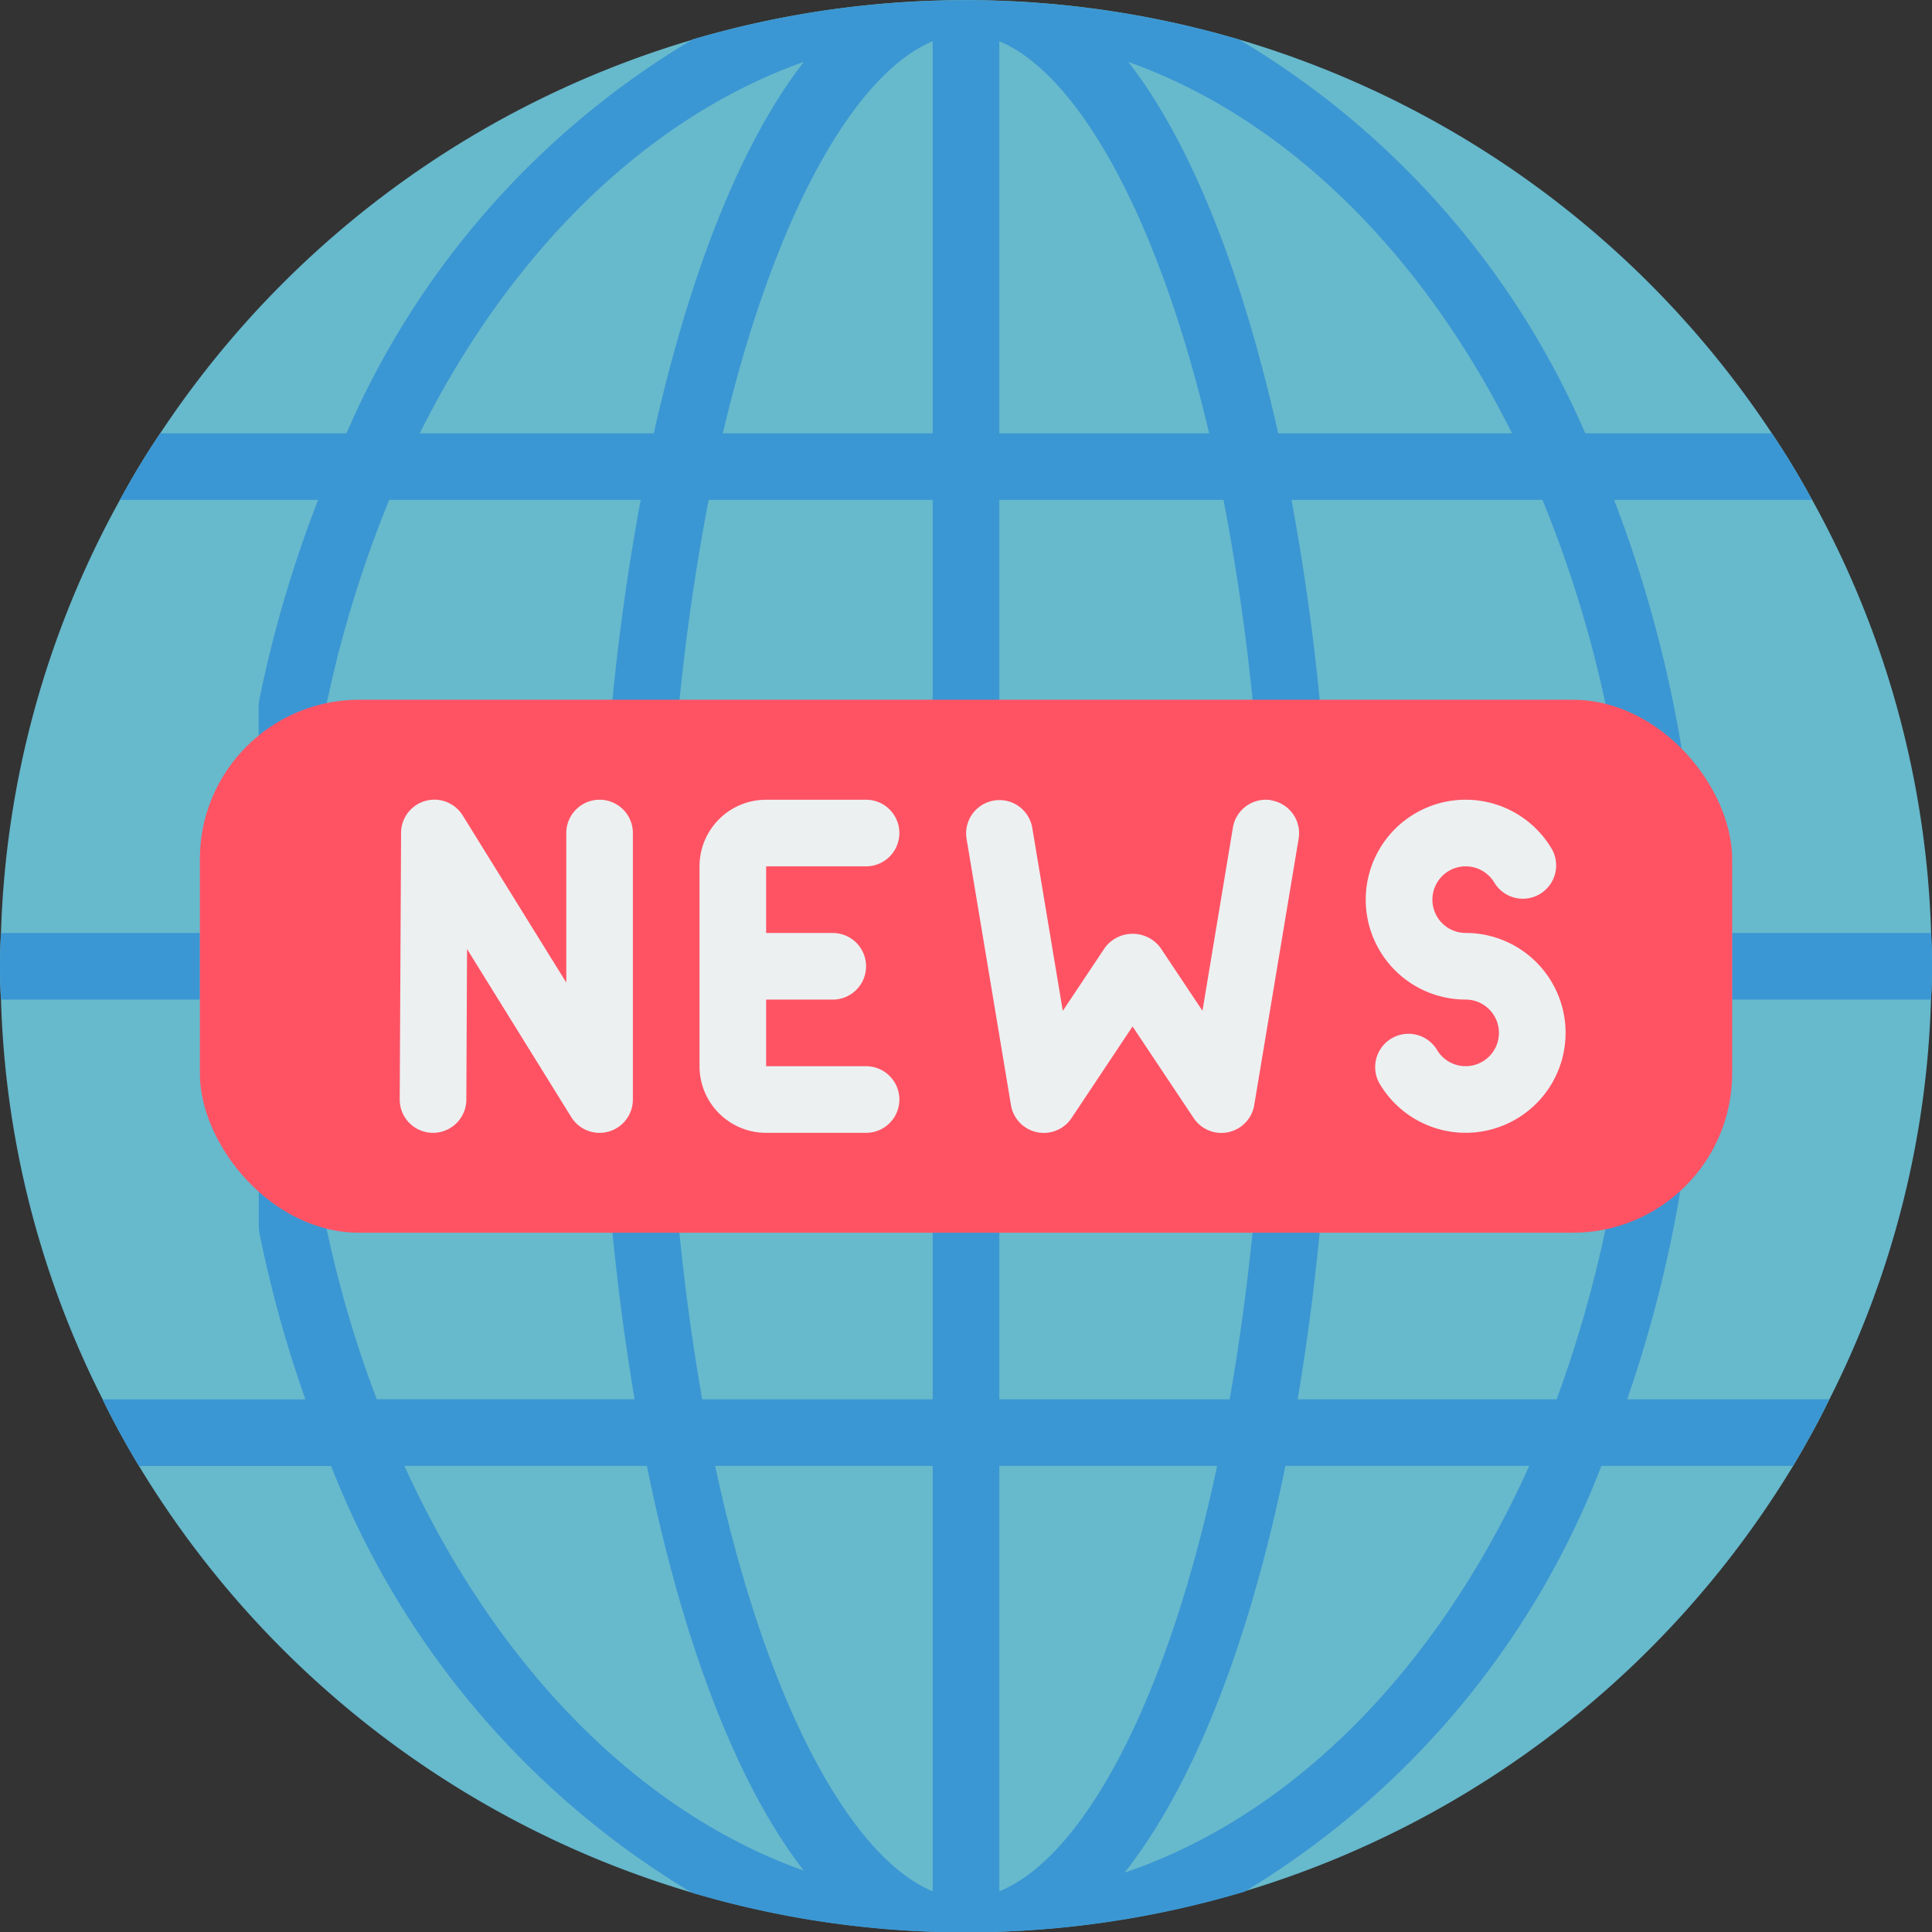 <svg xmlns="http://www.w3.org/2000/svg" width="48.493" height="48.5" viewBox="0 0 48.493 48.5"><rect x="0" y="0" width="48.493" height="48.5" fill="#333333" stroke="none"/><g transform="translate(0 0.008)"><g transform="translate(0 -0.008)"><path d="M48.493,25.245c0,.284-.008.56-.025.836a23.7,23.7,0,0,1-2.55,10.033c-.276.569-.585,1.129-.911,1.672a24.261,24.261,0,0,1-41.52,0c-.326-.543-.635-1.1-.911-1.672A23.7,23.7,0,0,1,.025,26.081C.008,25.805,0,25.53,0,25.245s.008-.56.025-.836A23.912,23.912,0,0,1,3.01,13.54c.309-.569.644-1.129,1.012-1.672A24.26,24.26,0,0,1,17.366,1.994l.008-.008a24.262,24.262,0,0,1,27.1,9.883c.368.543.7,1.1,1.012,1.672a23.912,23.912,0,0,1,2.985,10.869C48.485,24.685,48.493,24.961,48.493,25.245Z" transform="translate(0 -0.992)" fill="#67b9cc"/><g transform="translate(0 0.007)"><path d="M41.348,41.336a32.6,32.6,0,0,0,1.706-8.369L41.39,32.85a30.777,30.777,0,0,1-1.814,8.486h-6.5a59.594,59.594,0,0,0,.736-6.647l-1.664-.1a59.887,59.887,0,0,1-.778,6.747H25.588V36.32H23.915v5.017H18.13a57.571,57.571,0,0,1-.719-5.928l-1.672.125c.142,1.956.376,3.913.694,5.8H9.961a28.9,28.9,0,0,1-1.288-4.423V32.975H7V37a1.133,1.133,0,0,0,.017.167,30.852,30.852,0,0,0,1.154,4.172H3.08c.276.569.585,1.129.911,1.672H8.816a21.661,21.661,0,0,0,9.055,10.71,23.981,23.981,0,0,0,6.881.995,24.405,24.405,0,0,0,6.99-1.02A21.494,21.494,0,0,0,40.7,43.008h4.808c.326-.543.635-1.1.911-1.672ZM10.655,43.008h6.087c.853,4.2,2.174,7.884,3.938,10.158-4.139-1.472-7.734-5.134-10.025-10.158Zm13.26,10.677c-2.015-.836-4.155-4.607-5.46-10.677h5.46Zm1.672,0V43.008h5.468C29.76,49.1,27.628,52.858,25.588,53.685Zm3.144-.468c1.706-2.157,3.119-5.7,4.038-10.209h6.12c-2.283,5.067-5.911,8.771-10.158,10.209Z" transform="translate(-0.505 -6.221)" fill="#3b97d3"/><path d="M46.073,13.541c-.309-.569-.644-1.129-1.012-1.672H40.38a21.334,21.334,0,0,0-8.687-9.883,24.373,24.373,0,0,0-13.729,0l-.008.008a21.345,21.345,0,0,0-8.67,9.874H4.612c-.368.543-.7,1.1-1.012,1.672H8.575A30.852,30.852,0,0,0,7.1,18.55a1.133,1.133,0,0,0-.017.167V24.41H8.759V18.8a29.665,29.665,0,0,1,1.6-5.259h6.312a58.758,58.758,0,0,0-.844,6.639l1.672.125a56.592,56.592,0,0,1,.878-6.764H24v5.853h1.672V13.541H31.3a56.592,56.592,0,0,1,.878,6.764l1.672-.125a58.759,58.759,0,0,0-.844-6.639h6.3a30.077,30.077,0,0,1,2.216,10.075l1.672-.084a31.988,31.988,0,0,0-2.09-9.991ZM17,11.869H11.125c2.3-4.6,5.727-7.934,9.64-9.322C19.118,4.67,17.864,8.023,17,11.869Zm7,0H18.733C20.046,6.292,22.078,2.831,24,2.028Zm1.672,0V2.028c1.923.8,3.955,4.264,5.267,9.841Zm7,0c-.861-3.846-2.115-7.207-3.762-9.322,3.938,1.4,7.349,4.757,9.632,9.322Z" transform="translate(-0.59 -1)" fill="#3b97d3"/><path d="M57.017,29.836c0,.284-.008.56-.025.836H52V29h4.991C57.008,29.276,57.017,29.552,57.017,29.836Z" transform="translate(-8.523 -5.589)" fill="#3b97d3"/><path d="M5.017,29v1.672H.025C.008,30.4,0,30.12,0,29.836s.008-.56.025-.836Z" transform="translate(0 -5.589)" fill="#3b97d3"/></g><rect width="38.46" height="13.377" rx="4" transform="translate(5.017 17.564)" fill="#ff5364"/><path d="M43.508,28.344a.836.836,0,1,1,.725-1.254.836.836,0,0,0,1.447-.836,2.508,2.508,0,1,0-2.172,3.762.836.836,0,1,1-.725,1.254.836.836,0,0,0-1.447.836,2.508,2.508,0,1,0,2.172-3.762Z" transform="translate(-6.72 -4.927)" fill="#ecf0f1"/><path d="M25.18,26.672a.836.836,0,0,0,0-1.672H22.672A1.672,1.672,0,0,0,21,26.672v5.017a1.672,1.672,0,0,0,1.672,1.672H25.18a.836.836,0,0,0,0-1.672H22.672V30.017h1.672a.836.836,0,1,0,0-1.672H22.672V26.672Z" transform="translate(-3.442 -4.927)" fill="#ecf0f1"/><path d="M36.663,25.012a.836.836,0,0,0-.962.686l-.764,4.6L33.88,28.713a.869.869,0,0,0-1.391,0L31.431,30.3l-.767-4.6a.836.836,0,0,0-1.649.276l1.115,6.689a.836.836,0,0,0,1.52.326l1.532-2.3,1.534,2.3a.836.836,0,0,0,1.52-.326l1.115-6.689a.836.836,0,0,0-.687-.96Z" transform="translate(-4.755 -4.927)" fill="#ecf0f1"/><path d="M17.017,25a.836.836,0,0,0-.836.836V29.59l-2.6-4.195a.836.836,0,0,0-1.547.436L12,32.521a.836.836,0,0,0,1.672.008l.018-3.781,2.615,4.217a.836.836,0,0,0,1.547-.441V25.836A.836.836,0,0,0,17.017,25Z" transform="translate(-1.967 -4.927)" fill="#ecf0f1"/></g></g></svg>
